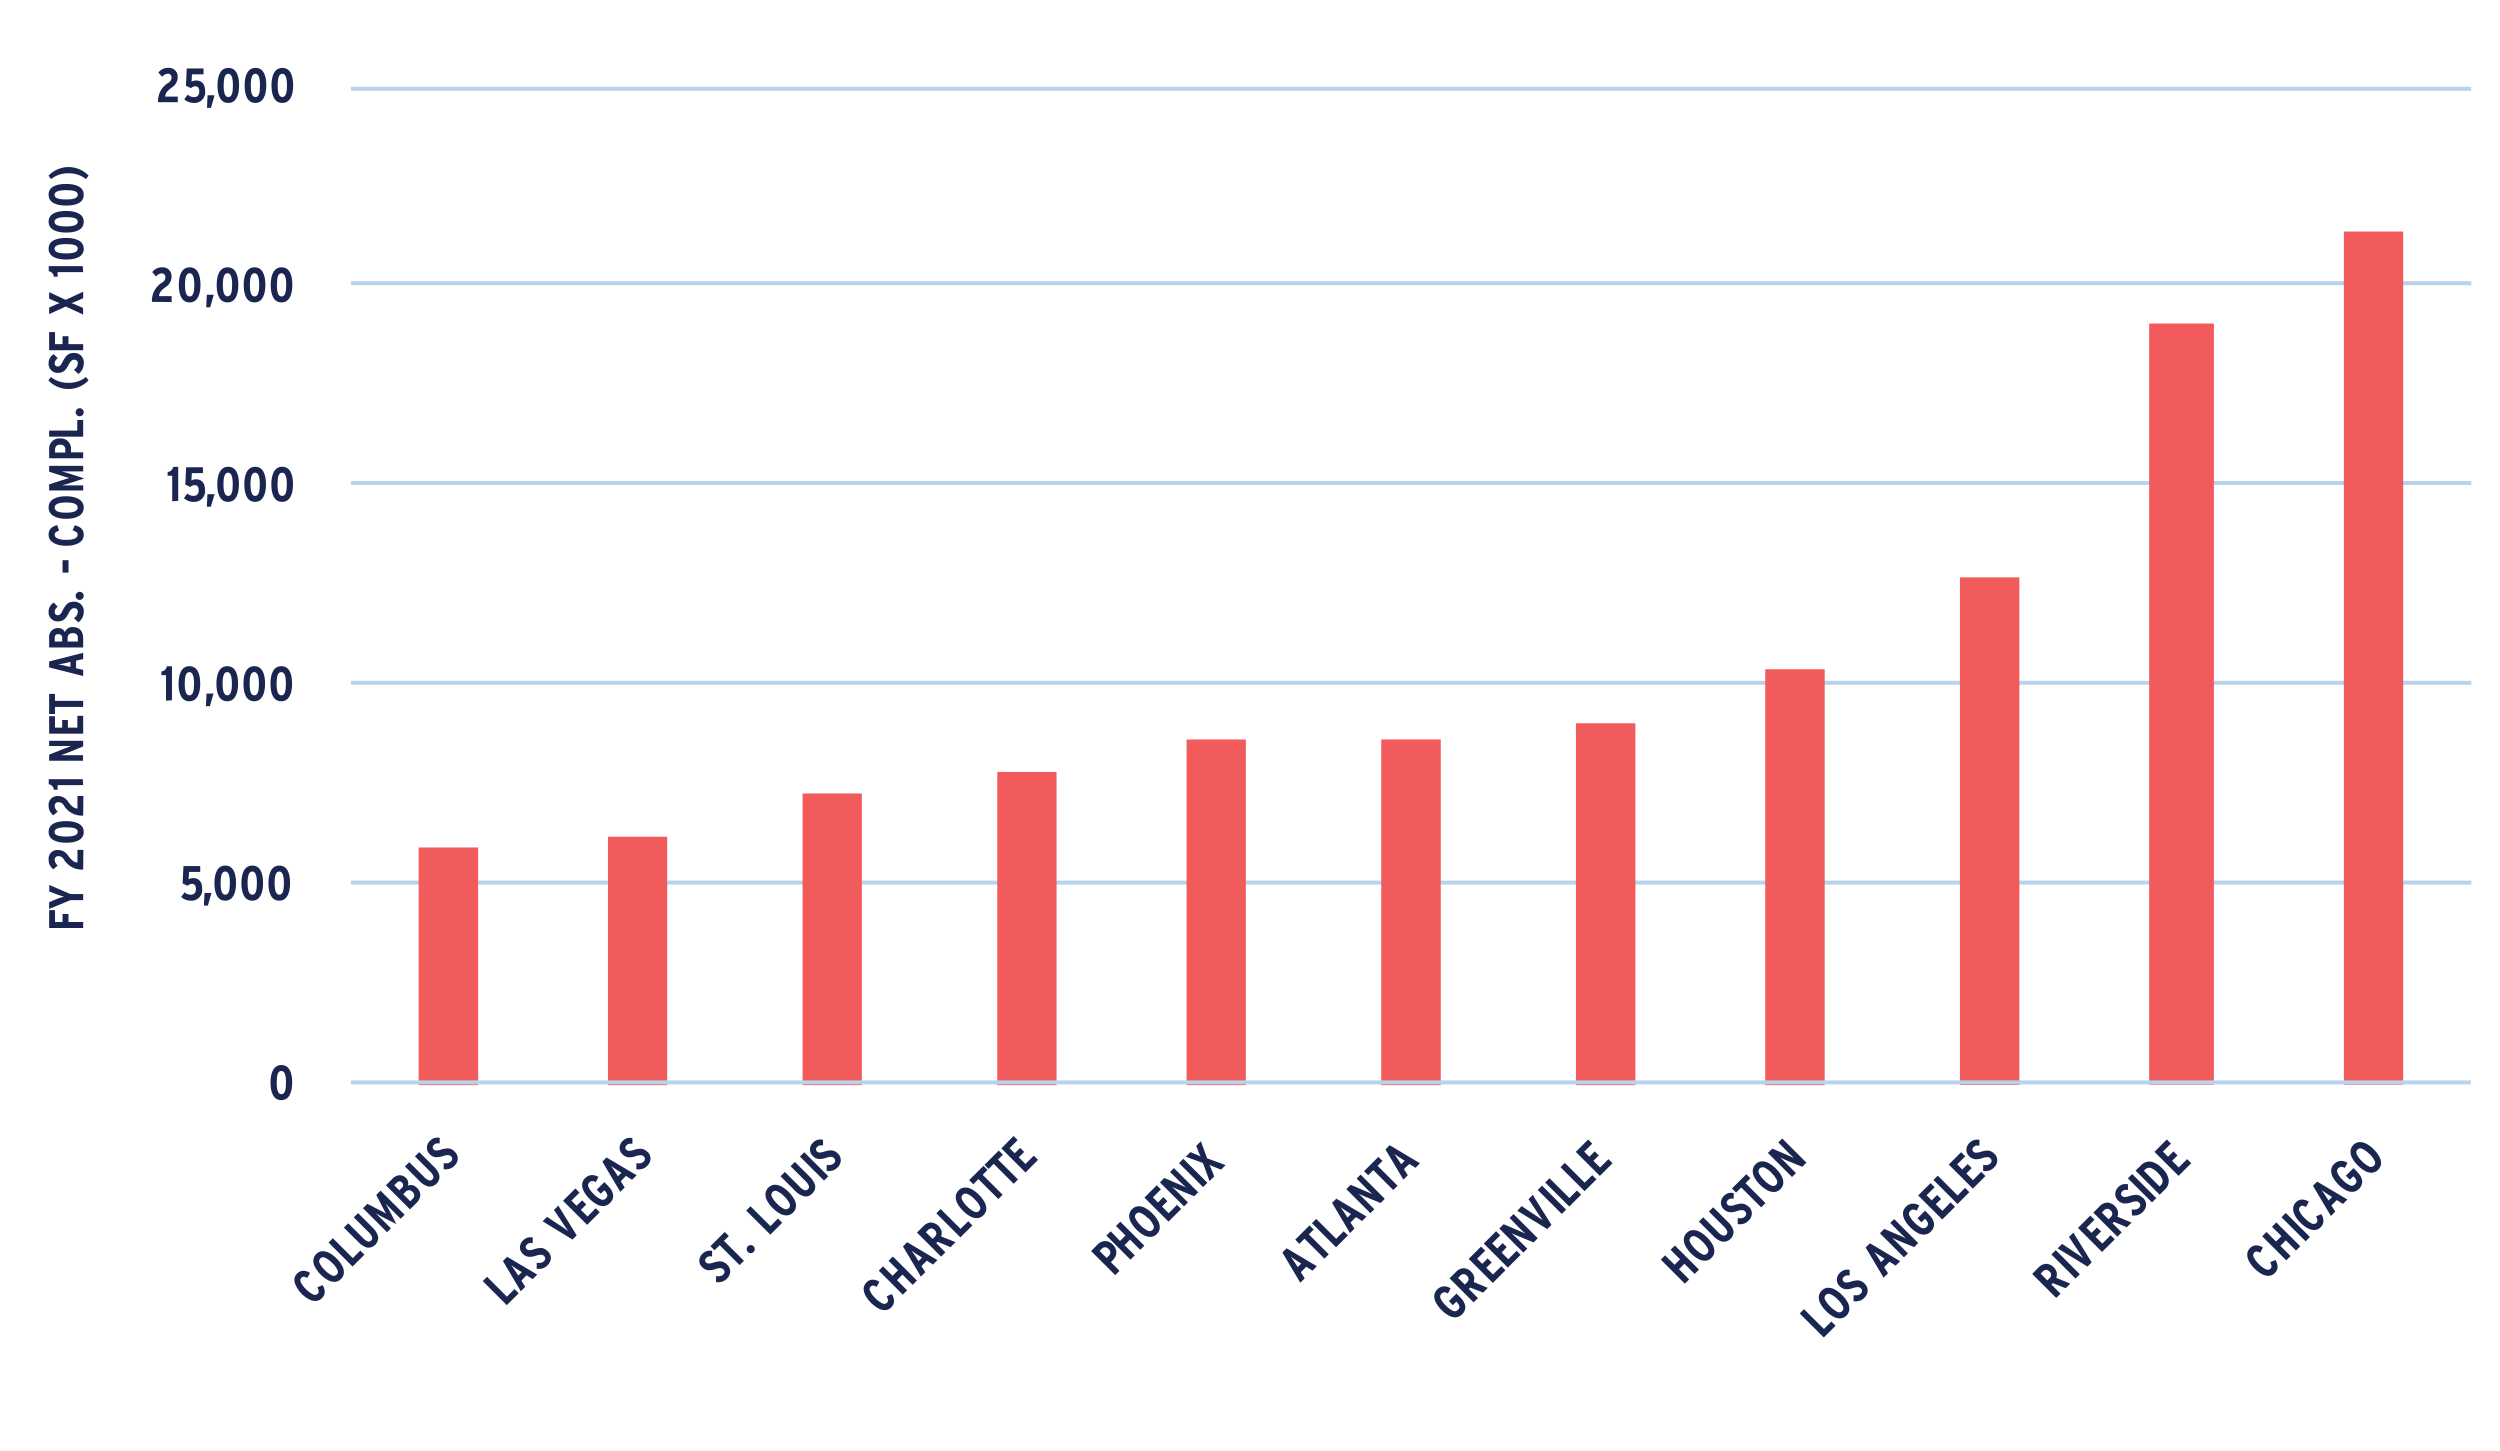 <?xml version="1.0" encoding="UTF-8"?>
<svg xmlns="http://www.w3.org/2000/svg" xmlns:xlink="http://www.w3.org/1999/xlink" id="Layer_1" data-name="Layer 1" viewBox="0 0 489.33 284">
  <defs>
    <style>.cls-1,.cls-2,.cls-3,.cls-5{fill:none;}.cls-1{clip-rule:evenodd;}.cls-3{fill-rule:evenodd;}.cls-4{clip-path:url(#clip-path);}.cls-5{stroke:#bad3ec;stroke-linejoin:round;stroke-width:0.78px;}.cls-6{clip-path:url(#clip-path-2);}.cls-7{fill:#f15b5b;}.cls-8{clip-path:url(#clip-path-5);}.cls-9{fill:#1a2650;}.cls-10{clip-path:url(#clip-path-16);}.cls-11{clip-path:url(#clip-path-17);}.cls-12{clip-path:url(#clip-path-18);}.cls-13{clip-path:url(#clip-path-19);}.cls-14{clip-path:url(#clip-path-20);}.cls-15{clip-path:url(#clip-path-21);}.cls-16{clip-path:url(#clip-path-22);}.cls-17{clip-path:url(#clip-path-23);}.cls-18{clip-path:url(#clip-path-24);}.cls-19{clip-path:url(#clip-path-25);}.cls-20{clip-path:url(#clip-path-26);}</style>
    <clipPath id="clip-path">
      <polygon class="cls-1" points="-4.86 273.69 499 273.69 499 1 -4.86 1 -4.86 273.69 -4.86 273.69"></polygon>
    </clipPath>
    <clipPath id="clip-path-2">
      <polygon class="cls-1" points="68.17 212.39 484.18 212.39 484.18 16.85 68.17 16.85 68.17 212.39 68.17 212.39"></polygon>
    </clipPath>
    <clipPath id="clip-path-5">
      <rect class="cls-2" x="-4.86" y="1" width="503.86" height="272.7"></rect>
    </clipPath>
    <clipPath id="clip-path-16">
      <polygon class="cls-1" points="-4.86 273.69 180 273.69 180 131.45 -4.86 131.45 -4.86 273.69 -4.86 273.69"></polygon>
    </clipPath>
    <clipPath id="clip-path-17">
      <polygon class="cls-1" points="2.9 273.69 218.15 273.69 218.15 131.03 2.9 131.03 2.9 273.69 2.9 273.69"></polygon>
    </clipPath>
    <clipPath id="clip-path-18">
      <polygon class="cls-1" points="55.61 273.69 244.64 273.69 244.64 142.26 55.61 142.26 55.61 273.69 55.61 273.69"></polygon>
    </clipPath>
    <clipPath id="clip-path-19">
      <polygon class="cls-1" points="70.87 273.69 299.22 273.69 299.22 125.42 70.87 125.42 70.87 273.69 70.87 273.69"></polygon>
    </clipPath>
    <clipPath id="clip-path-20">
      <polygon class="cls-1" points="139.26 273.69 313.96 273.69 313.96 148.38 139.26 148.38 139.26 273.69 139.26 273.69"></polygon>
    </clipPath>
    <clipPath id="clip-path-21">
      <polygon class="cls-1" points="173.01 273.69 354.67 273.69 354.67 145.41 173.01 145.41 173.01 273.69 173.01 273.69"></polygon>
    </clipPath>
    <clipPath id="clip-path-22">
      <polygon class="cls-1" points="178.39 273.69 416.66 273.69 416.66 121.18 178.39 121.18 178.39 273.69 178.39 273.69"></polygon>
    </clipPath>
    <clipPath id="clip-path-23">
      <polygon class="cls-1" points="244.96 273.69 432.76 273.69 432.76 142.78 244.96 142.78 244.96 273.69 244.96 273.69"></polygon>
    </clipPath>
    <clipPath id="clip-path-24">
      <polygon class="cls-1" points="240.17 273.69 499 273.69 499 110.94 240.17 110.94 240.17 273.69 240.17 273.69"></polygon>
    </clipPath>
    <clipPath id="clip-path-25">
      <polygon class="cls-1" points="310.24 273.69 499 273.69 499 135.16 310.24 135.16 310.24 273.69 310.24 273.69"></polygon>
    </clipPath>
    <clipPath id="clip-path-26">
      <polygon class="cls-1" points="364.47 273.69 499 273.69 499 147.52 364.47 147.52 364.47 273.69 364.47 273.69"></polygon>
    </clipPath>
  </defs>
  <g class="cls-4">
    <path class="cls-5" d="M68.7,172.75h415M68.7,133.65h415M68.7,94.54h415M68.7,55.43h415M68.7,17.38h415"></path>
  </g>
  <g class="cls-6">
    <path class="cls-7" d="M81.94,165.88H93.58v46.51H81.94V165.88Zm37-2.11h11.65v48.62H119V163.77Zm38.11-8.46h11.64v57.08H157.09V155.31Zm38.11-4.22h11.64v61.3H195.2v-61.3Zm37.05-6.35h11.64v67.65H232.25V144.74Zm38.1,0H282v67.65H270.35V144.74Zm38.11-3.17H320.1v70.82H308.46V141.57ZM345.51,131h11.64v81.39H345.51V131Zm38.11-18h11.64v99.35H383.62V113Zm37-49.68h12.71v149H420.66v-149Zm38.11-18h11.65v167H458.77v-167Z"></path>
  </g>
  <g class="cls-4">
    <line class="cls-5" x1="68.7" y1="211.86" x2="483.65" y2="211.86"></line>
  </g>
  <g class="cls-4">
    <g class="cls-8">
      <path class="cls-9" d="M55.06,215.33c-1.55,0-2.11-1.52-2.11-3.43s.58-3.44,2.13-3.44,2.11,1.51,2.11,3.42S56.6,215.33,55.06,215.33Zm0-5.71c-.64,0-.9.76-.9,2.26s.27,2.29.92,2.29.9-.76.9-2.27S55.7,209.62,55.06,209.62Z"></path>
    </g>
  </g>
  <g class="cls-4">
    <g class="cls-8">
      <path class="cls-9" d="M37.3,176.29a2.75,2.75,0,0,1-1.84-.73l.67-.9a1.83,1.83,0,0,0,1.22.46c.69,0,1-.44,1-1.12s-.29-1-.78-1a1.17,1.17,0,0,0-.83.38l-1-.46.17-3.4h3.28v1.15H37l-.08,1.45a1.62,1.62,0,0,1,.94-.25c1,0,1.71.68,1.71,2.06A2.1,2.1,0,0,1,37.3,176.29Z"></path>
      <path class="cls-9" d="M40.69,177.25h-.78l.12-2.47h1.36Z"></path>
      <path class="cls-9" d="M44.08,176.29c-1.55,0-2.11-1.52-2.11-3.43s.58-3.44,2.13-3.44,2.1,1.51,2.1,3.42S45.62,176.29,44.08,176.29Zm0-5.71c-.64,0-.9.76-.9,2.26s.27,2.28.92,2.28.89-.75.89-2.26S44.72,170.58,44.08,170.58Z"></path>
      <path class="cls-9" d="M49.37,176.29c-1.55,0-2.12-1.52-2.12-3.43s.58-3.44,2.14-3.44,2.1,1.51,2.1,3.42S50.91,176.29,49.37,176.29Zm0-5.71c-.64,0-.91.76-.91,2.26s.28,2.28.93,2.28.89-.75.89-2.26S50,170.58,49.37,170.58Z"></path>
      <path class="cls-9" d="M54.65,176.29c-1.55,0-2.11-1.52-2.11-3.43s.58-3.44,2.13-3.44,2.11,1.51,2.11,3.42S56.2,176.29,54.65,176.29Zm0-5.71c-.63,0-.9.76-.9,2.26s.28,2.28.92,2.28.9-.75.9-2.26S55.29,170.58,54.65,170.58Z"></path>
    </g>
  </g>
  <g class="cls-4">
    <g class="cls-8">
      <path class="cls-9" d="M32.49,137.15v-5h-.9v-.74a1.17,1.17,0,0,0,1.07-1h1v6.65Z"></path>
      <path class="cls-9" d="M37.06,137.26c-1.55,0-2.11-1.52-2.11-3.43s.58-3.44,2.13-3.44,2.11,1.51,2.11,3.42S38.61,137.26,37.06,137.26Zm0-5.71c-.64,0-.9.76-.9,2.26s.27,2.29.92,2.29.9-.76.9-2.27S37.7,131.55,37.06,131.55Z"></path>
      <path class="cls-9" d="M41.08,138.22H40.3l.13-2.47h1.36Z"></path>
      <path class="cls-9" d="M44.47,137.26c-1.55,0-2.11-1.52-2.11-3.43s.58-3.44,2.13-3.44,2.11,1.51,2.11,3.42S46,137.26,44.47,137.26Zm0-5.71c-.63,0-.9.76-.9,2.26s.28,2.29.92,2.29.9-.76.9-2.27S45.11,131.55,44.47,131.55Z"></path>
      <path class="cls-9" d="M49.76,137.26c-1.55,0-2.11-1.52-2.11-3.43s.58-3.44,2.13-3.44,2.1,1.51,2.1,3.42S51.3,137.26,49.76,137.26Zm0-5.71c-.64,0-.9.76-.9,2.26s.27,2.29.92,2.29.9-.76.9-2.27S50.4,131.55,49.76,131.55Z"></path>
      <path class="cls-9" d="M55.05,137.26c-1.55,0-2.11-1.52-2.11-3.43s.58-3.44,2.13-3.44,2.1,1.51,2.1,3.42S56.59,137.26,55.05,137.26Zm0-5.71c-.64,0-.91.76-.91,2.26s.28,2.29.93,2.29.89-.76.89-2.27S55.69,131.55,55.05,131.55Z"></path>
    </g>
  </g>
  <g class="cls-4">
    <g class="cls-8">
      <path class="cls-9" d="M33.71,98.12v-5h-.9v-.74a1.17,1.17,0,0,0,1.07-1h1v6.65Z"></path>
      <path class="cls-9" d="M37.87,98.23A2.73,2.73,0,0,1,36,97.5l.66-.9a1.87,1.87,0,0,0,1.23.46c.69,0,1-.44,1-1.11s-.29-1-.78-1a1.2,1.2,0,0,0-.84.37l-1-.46.16-3.4h3.29v1.15H37.55l-.08,1.45a1.6,1.6,0,0,1,.94-.24c1,0,1.71.67,1.71,2A2.1,2.1,0,0,1,37.87,98.23Z"></path>
      <path class="cls-9" d="M41.26,99.19h-.78l.12-2.46H42Z"></path>
      <path class="cls-9" d="M44.65,98.23c-1.55,0-2.12-1.51-2.12-3.42s.58-3.45,2.14-3.45,2.1,1.52,2.1,3.43S46.19,98.23,44.65,98.23Zm0-5.71c-.64,0-.91.76-.91,2.27s.28,2.28.93,2.28.89-.76.89-2.26S45.29,92.52,44.65,92.52Z"></path>
      <path class="cls-9" d="M49.94,98.23c-1.56,0-2.12-1.51-2.12-3.42s.58-3.45,2.13-3.45,2.11,1.52,2.11,3.43S51.48,98.23,49.94,98.23Zm0-5.71c-.64,0-.91.76-.91,2.27s.28,2.28.92,2.28.9-.76.9-2.26S50.57,92.52,49.94,92.52Z"></path>
      <path class="cls-9" d="M55.22,98.23c-1.55,0-2.11-1.51-2.11-3.42s.58-3.45,2.13-3.45,2.11,1.52,2.11,3.43S56.77,98.23,55.22,98.23Zm0-5.71c-.64,0-.9.76-.9,2.27s.27,2.28.92,2.28.9-.76.9-2.26S55.86,92.52,55.22,92.52Z"></path>
    </g>
  </g>
  <g class="cls-4">
    <g class="cls-8">
      <path class="cls-9" d="M29.74,59.08a4.13,4.13,0,0,1,2-3.78,1.17,1.17,0,0,0,.63-1,.68.68,0,0,0-.76-.78,1.45,1.45,0,0,0-1.07.6l-.74-.86a2.29,2.29,0,0,1,1.86-.93,1.72,1.72,0,0,1,1.92,1.8,2.35,2.35,0,0,1-1.09,2c-.91.67-1.32,1.12-1.36,1.83h2.47v1.16Z"></path>
      <path class="cls-9" d="M37.11,59.19c-1.55,0-2.11-1.51-2.11-3.42s.58-3.45,2.13-3.45,2.11,1.52,2.11,3.43S38.66,59.19,37.11,59.19Zm0-5.71c-.63,0-.9.76-.9,2.27s.28,2.28.92,2.28.9-.76.9-2.26S37.75,53.48,37.11,53.48Z"></path>
      <path class="cls-9" d="M41.14,60.15h-.78l.12-2.46h1.36Z"></path>
      <path class="cls-9" d="M44.53,59.19c-1.56,0-2.12-1.51-2.12-3.42s.58-3.45,2.14-3.45,2.1,1.52,2.1,3.43S46.07,59.19,44.53,59.19Zm0-5.71c-.64,0-.91.76-.91,2.27S43.9,58,44.55,58s.89-.76.89-2.26S45.16,53.48,44.53,53.48Z"></path>
      <path class="cls-9" d="M49.81,59.19c-1.55,0-2.11-1.51-2.11-3.42s.58-3.45,2.13-3.45,2.11,1.52,2.11,3.43S51.36,59.19,49.81,59.19Zm0-5.71c-.63,0-.9.76-.9,2.27s.28,2.28.92,2.28.9-.76.9-2.26S50.45,53.48,49.81,53.48Z"></path>
      <path class="cls-9" d="M55.1,59.19c-1.55,0-2.11-1.51-2.11-3.42s.58-3.45,2.13-3.45,2.1,1.52,2.1,3.43S56.64,59.19,55.1,59.19Zm0-5.71c-.64,0-.9.76-.9,2.27s.27,2.28.92,2.28.9-.76.9-2.26S55.74,53.48,55.1,53.48Z"></path>
    </g>
  </g>
  <g class="cls-4">
    <g class="cls-8">
      <path class="cls-9" d="M30.94,20a4.13,4.13,0,0,1,2-3.78,1.17,1.17,0,0,0,.63-1,.68.68,0,0,0-.76-.78,1.41,1.41,0,0,0-1.06.6L31,14.21a2.28,2.28,0,0,1,1.86-.92,1.71,1.71,0,0,1,1.92,1.79,2.33,2.33,0,0,1-1.09,2c-.91.67-1.32,1.12-1.36,1.83h2.47V20Z"></path>
      <path class="cls-9" d="M37.9,20.15a2.79,2.79,0,0,1-1.84-.72l.67-.91A1.78,1.78,0,0,0,38,19c.69,0,1-.44,1-1.11s-.29-1-.78-1a1.16,1.16,0,0,0-.83.37l-1-.46.17-3.4h3.28v1.15H37.58L37.5,16a1.6,1.6,0,0,1,.94-.24c1,0,1.71.67,1.71,2.05A2.1,2.1,0,0,1,37.9,20.15Z"></path>
      <path class="cls-9" d="M41.29,21.11h-.78l.12-2.46H42Z"></path>
      <path class="cls-9" d="M44.68,20.15c-1.55,0-2.11-1.51-2.11-3.42s.58-3.44,2.13-3.44,2.1,1.51,2.1,3.42S46.22,20.15,44.68,20.15Zm0-5.71c-.64,0-.9.77-.9,2.27S44.05,19,44.7,19s.89-.76.89-2.26S45.32,14.44,44.68,14.44Z"></path>
      <path class="cls-9" d="M50,20.15c-1.55,0-2.12-1.51-2.12-3.42s.58-3.44,2.14-3.44,2.1,1.51,2.1,3.42S51.51,20.15,50,20.15Zm0-5.71c-.64,0-.91.77-.91,2.27S49.34,19,50,19s.89-.76.89-2.26S50.61,14.44,50,14.44Z"></path>
      <path class="cls-9" d="M55.25,20.15c-1.55,0-2.11-1.51-2.11-3.42s.58-3.44,2.13-3.44,2.11,1.51,2.11,3.42S56.8,20.15,55.25,20.15Zm0-5.71c-.63,0-.9.77-.9,2.27s.28,2.28.92,2.28.9-.76.9-2.26S55.89,14.44,55.25,14.44Z"></path>
    </g>
  </g>
  <g class="cls-10">
    <path class="cls-9" d="M63.12,251.55l-1,.41a2.33,2.33,0,0,1,.26.8.62.62,0,0,1-.2.49.83.83,0,0,1-.94.09,4.53,4.53,0,0,1-1.34-1,4.28,4.28,0,0,1-1-1.33.76.76,0,0,1,.08-.91.58.58,0,0,1,.49-.21,1.73,1.73,0,0,1,.68.25l.53-1a2.6,2.6,0,0,0-1.28-.41,1.69,1.69,0,0,0-1.24.55,1.72,1.72,0,0,0-.54,1.19A2.79,2.79,0,0,0,58,251.8,6.11,6.11,0,0,0,59,253.21a6,6,0,0,0,1.4,1.06,2.58,2.58,0,0,0,1.37.36A1.71,1.71,0,0,0,63,254.1a1.74,1.74,0,0,0,.56-1.17,2.68,2.68,0,0,0-.41-1.38Zm2.76-5.22a6,6,0,0,0-1.39-1.07,2.78,2.78,0,0,0-1.37-.36,1.82,1.82,0,0,0-1.22.56,1.85,1.85,0,0,0-.57,1.23,2.84,2.84,0,0,0,.36,1.38,6.65,6.65,0,0,0,2.47,2.47,2.78,2.78,0,0,0,1.37.36,1.85,1.85,0,0,0,1.22-.57,1.77,1.77,0,0,0,.56-1.22,2.62,2.62,0,0,0-.36-1.38,5.8,5.8,0,0,0-1.07-1.4Zm-.85.87a4.59,4.59,0,0,1,1,1.33.79.79,0,0,1-.12.95.82.82,0,0,1-1,.12,4.6,4.6,0,0,1-1.34-1,4.78,4.78,0,0,1-1-1.33.79.79,0,0,1,1.09-1.07,4.47,4.47,0,0,1,1.34,1Zm6.31-1.6-.82-.82-1.47,1.47-3.9-3.89-.84.84L69,247.91l2.31-2.31Zm1.58-5.34-2.83-2.82-.85.84,2.85,2.84a2.83,2.83,0,0,1,.73,1,.61.61,0,0,1-.17.67A.66.66,0,0,1,72,243a2.64,2.64,0,0,1-1-.73l-2.84-2.83-.85.84,2.85,2.83a3.69,3.69,0,0,0,1.73,1.09A1.94,1.94,0,0,0,74,242a3.73,3.73,0,0,0-1.12-1.75Zm6.28-2.5-4.72-4.71-.83.83,1.18,2.3c.15.28.28.55.41.79a6.38,6.38,0,0,0,.34.59l-.57-.33-.81-.42-2.3-1.18-.85.85,4.71,4.71.76-.76L75,238.91l-.79-.78-.65-.63.81.45,1,.53,2.21,1.12-1.12-2.21-.53-1c-.18-.32-.32-.59-.45-.81l.63.65c.24.25.51.51.79.79l1.52,1.52.77-.76Zm2.38-5.3a1.65,1.65,0,0,0-.9-.49,1.46,1.46,0,0,0-.86.11,1.3,1.3,0,0,0,.05-.8,1.46,1.46,0,0,0-.4-.7,1.67,1.67,0,0,0-1.3-.54,2.09,2.09,0,0,0-1.36.68L75.54,232l4.71,4.71,1.23-1.22a2.33,2.33,0,0,0,.79-1.53,2,2,0,0,0-.69-1.49Zm-2.91-1a.74.74,0,0,1,.24.47.75.75,0,0,1-.27.58l-.48.48-1-1,.46-.46a.88.88,0,0,1,.57-.3.75.75,0,0,1,.51.26Zm2.1,1.86a1,1,0,0,1,.31.64.92.92,0,0,1-.33.71l-.45.45-1.38-1.38.42-.42a1,1,0,0,1,.71-.37,1.09,1.09,0,0,1,.72.37Zm4.12-5-2.83-2.82-.84.84,2.84,2.84a2.89,2.89,0,0,1,.74,1,.61.61,0,0,1-.18.67.63.63,0,0,1-.68.18,2.87,2.87,0,0,1-1-.72l-2.84-2.84-.84.84,2.84,2.84a3.64,3.64,0,0,0,1.74,1.08A1.94,1.94,0,0,0,86,230.05a3.81,3.81,0,0,0-1.13-1.75ZM89,225.42a2,2,0,0,0-.78-.54,1.75,1.75,0,0,0-.86-.09,5.58,5.58,0,0,0-1.09.24,3.12,3.12,0,0,1-.89.17.76.76,0,0,1-.52-.23.6.6,0,0,1-.17-.41.63.63,0,0,1,.21-.44,1,1,0,0,1,.48-.3,2.05,2.05,0,0,1,.68,0v-1.12a2.44,2.44,0,0,0-1,.05,2.13,2.13,0,0,0-.91.56,1.9,1.9,0,0,0-.59,1.33,1.72,1.72,0,0,0,.54,1.25,1.86,1.86,0,0,0,1.21.61,3.65,3.65,0,0,0,1.42-.23,3,3,0,0,1,1-.18.79.79,0,0,1,.54.23.71.71,0,0,1,.24.5.76.76,0,0,1-.26.54,1.2,1.2,0,0,1-.57.3,2.55,2.55,0,0,1-.84,0l0,1.19a2.94,2.94,0,0,0,1.1-.07,2.18,2.18,0,0,0,1-.6,2,2,0,0,0,.66-1.41,1.87,1.87,0,0,0-.59-1.34Z"></path>
  </g>
  <g class="cls-11">
    <path class="cls-9" d="M101.52,253.14l-.82-.82-1.48,1.48-3.89-3.89-.84.84,4.71,4.71,2.32-2.32Zm3.66-3.65L99.26,246l-.82.82,3.5,5.92.87-.87-.76-1.2,1-1.06,1.21.76.87-.86Zm-3.05-.5-.69.69L101,249c-.16-.24-.32-.49-.5-.74l-.42-.6.62.43c.26.18.51.34.75.49Zm5.08-4.07a2.29,2.29,0,0,0-.78-.54,1.88,1.88,0,0,0-.86-.09,5.43,5.43,0,0,0-1.09.24,2.8,2.8,0,0,1-.89.17.76.76,0,0,1-.52-.23.56.56,0,0,1-.17-.41.61.61,0,0,1,.21-.44,1,1,0,0,1,.48-.3,2.36,2.36,0,0,1,.68,0v-1.12a2.6,2.6,0,0,0-1,.05,2.23,2.23,0,0,0-.91.56,1.94,1.94,0,0,0-.59,1.33,1.76,1.76,0,0,0,.54,1.26,1.89,1.89,0,0,0,1.21.6,3.65,3.65,0,0,0,1.42-.23,2.67,2.67,0,0,1,1-.17.7.7,0,0,1,.53.22.73.73,0,0,1,.25.51.8.8,0,0,1-.26.53,1.2,1.2,0,0,1-.57.3,2.28,2.28,0,0,1-.84,0l0,1.18a3,3,0,0,0,1.11-.06,2.2,2.2,0,0,0,1-.61,2,2,0,0,0,.66-1.41,1.89,1.89,0,0,0-.59-1.34Zm2.08-8.95-.86.86,1.82,2.72.34.5.37.54c.11.17.21.3.27.38s-.21-.16-.38-.27l-.54-.37-.5-.34-2.74-1.81-.86.87,5.85,3.57.82-.82L109.29,236Zm8.11,1.32-.81-.81L115,238.11l-1.31-1.3,1.06-1.06-.79-.79L112.85,236l-1-1,1.58-1.57-.81-.81-2.42,2.41,4.72,4.71,2.48-2.47Zm1.7-5.11-.81-.8-1.49,1.48.79.79.67-.67a1.9,1.9,0,0,1,.6.88.8.8,0,0,1-.31.74.81.81,0,0,1-1,.12,4.42,4.42,0,0,1-1.34-1,4.64,4.64,0,0,1-1-1.33.8.8,0,0,1,.13-.95.78.78,0,0,1,.54-.27,1.28,1.28,0,0,1,.73.21l.53-1a2.25,2.25,0,0,0-1.43-.37,2,2,0,0,0-1.2.61,1.85,1.85,0,0,0-.57,1.23,2.79,2.79,0,0,0,.36,1.38,5.87,5.87,0,0,0,1.07,1.4,6.25,6.25,0,0,0,1.39,1.07,2.74,2.74,0,0,0,1.38.36,1.85,1.85,0,0,0,1.22-.57,1.91,1.91,0,0,0,.65-1.58,2.84,2.84,0,0,0-.93-1.69Zm5.54-2.12-5.92-3.51-.82.82,3.51,5.91.86-.86-.76-1.2,1-1.06,1.21.76.87-.86Zm-3-.5-.69.69-.44-.7-.49-.74c-.18-.26-.32-.46-.43-.6l.62.43.75.49Zm5.08-4.08a2.12,2.12,0,0,0-.78-.53,1.75,1.75,0,0,0-.86-.09,5.58,5.58,0,0,0-1.09.24,2.73,2.73,0,0,1-.89.16.71.71,0,0,1-.52-.22.56.56,0,0,1-.17-.41.59.59,0,0,1,.21-.44,1,1,0,0,1,.48-.3,1.81,1.81,0,0,1,.68,0v-1.12a2.44,2.44,0,0,0-1,0,2.13,2.13,0,0,0-.91.56,1.9,1.9,0,0,0-.59,1.33,1.72,1.72,0,0,0,.54,1.25,1.91,1.91,0,0,0,1.21.61,3.65,3.65,0,0,0,1.42-.23,3,3,0,0,1,1-.18.79.79,0,0,1,.54.23.71.71,0,0,1,.24.5.76.76,0,0,1-.26.54,1.2,1.2,0,0,1-.57.3,2.55,2.55,0,0,1-.84,0l0,1.19a3,3,0,0,0,1.11-.07,2.18,2.18,0,0,0,1-.6,2,2,0,0,0,.66-1.41,1.91,1.91,0,0,0-.59-1.35Z"></path>
  </g>
  <g class="cls-12">
    <path class="cls-9" d="M142.32,247.53a2.12,2.12,0,0,0-.78-.53,1.88,1.88,0,0,0-.86-.1,6.35,6.35,0,0,0-1.09.25,2.78,2.78,0,0,1-.89.16.75.75,0,0,1-.52-.22.57.57,0,0,1-.17-.42.63.63,0,0,1,.21-.44,1.13,1.13,0,0,1,.48-.3,2.36,2.36,0,0,1,.68,0v-1.11a2.44,2.44,0,0,0-1,.05,2,2,0,0,0-.91.56,1.9,1.9,0,0,0-.59,1.32,1.73,1.73,0,0,0,.54,1.26,1.91,1.91,0,0,0,1.21.61,3.58,3.58,0,0,0,1.41-.23,3,3,0,0,1,1-.18.83.83,0,0,1,.78.73.76.76,0,0,1-.26.53,1,1,0,0,1-.57.3,2.28,2.28,0,0,1-.84,0l0,1.19a3.2,3.2,0,0,0,1.11-.07,2.27,2.27,0,0,0,1-.6,2.06,2.06,0,0,0,.66-1.41,1.89,1.89,0,0,0-.59-1.35Zm.34-5.6-.81-.8-2.79,2.79.8.8,1-1,3.91,3.9.84-.84-3.91-3.9,1-1Zm4.84,2a.82.82,0,0,0-1.12,0,.79.79,0,1,0,1.12,0Zm5.59-4.61-.82-.82L150.8,240l-3.9-3.89-.84.84,4.72,4.71,2.31-2.31Zm1.28-6a6.25,6.25,0,0,0-1.39-1.07,2.79,2.79,0,0,0-1.38-.36,2,2,0,0,0-1.78,1.79,2.62,2.62,0,0,0,.36,1.38,5.8,5.8,0,0,0,1.07,1.4,6.25,6.25,0,0,0,1.39,1.07,2.82,2.82,0,0,0,1.38.36,1.85,1.85,0,0,0,1.22-.57,1.82,1.82,0,0,0,.56-1.22,2.64,2.64,0,0,0-.36-1.38,5.8,5.8,0,0,0-1.07-1.4Zm-.85.87a4.78,4.78,0,0,1,1,1.33.79.79,0,0,1-1.09,1.07,4.47,4.47,0,0,1-1.34-1,4.64,4.64,0,0,1-1-1.33.79.79,0,0,1,1.09-1.07,4.47,4.47,0,0,1,1.34,1Zm4.89-3.95-2.83-2.82-.84.84,2.84,2.84a2.7,2.7,0,0,1,.73,1,.59.59,0,0,1-.17.67.66.66,0,0,1-.68.18,2.72,2.72,0,0,1-1-.73l-2.84-2.83-.84.84,2.84,2.83a3.66,3.66,0,0,0,1.74,1.09,1.69,1.69,0,0,0,1.61-.54,1.73,1.73,0,0,0,.57-1.61,3.84,3.84,0,0,0-1.13-1.75Zm3.72,0-4.71-4.71-.85.84,4.72,4.71.84-.84Zm1.9-4.43a2.42,2.42,0,0,0-.79-.54,2,2,0,0,0-.86-.09,6.14,6.14,0,0,0-1.08.24,2.9,2.9,0,0,1-.9.17.68.68,0,0,1-.51-.23.52.52,0,0,1-.17-.41.64.64,0,0,1,.2-.44,1,1,0,0,1,.49-.3,2.34,2.34,0,0,1,.68,0v-1.12a2.58,2.58,0,0,0-1.05,0,2.1,2.1,0,0,0-.91.57,1.86,1.86,0,0,0-.59,1.32,1.79,1.79,0,0,0,.53,1.26,1.93,1.93,0,0,0,1.21.61,3.85,3.85,0,0,0,1.42-.23,2.52,2.52,0,0,1,1-.18.76.76,0,0,1,.53.22.72.72,0,0,1,.24.51.73.73,0,0,1-.25.53,1.25,1.25,0,0,1-.57.3,2.3,2.3,0,0,1-.84,0l0,1.18a3,3,0,0,0,1.11-.06,2.32,2.32,0,0,0,1-.6,2,2,0,0,0,.65-1.42,1.88,1.88,0,0,0-.58-1.34Z"></path>
  </g>
  <g class="cls-13">
    <path class="cls-9" d="M174.55,253.3l-1,.42a2.09,2.09,0,0,1,.26.79.61.61,0,0,1-.2.49.79.79,0,0,1-.94.09,4.6,4.6,0,0,1-1.34-1,4.53,4.53,0,0,1-1-1.33.78.78,0,0,1,.08-.92.64.64,0,0,1,.5-.21,1.8,1.8,0,0,1,.67.26l.53-1a2.52,2.52,0,0,0-1.28-.42,1.66,1.66,0,0,0-1.24.56,1.75,1.75,0,0,0-.54,1.19,2.84,2.84,0,0,0,.36,1.38,6.65,6.65,0,0,0,2.47,2.47,2.78,2.78,0,0,0,1.37.36,1.75,1.75,0,0,0,1.19-.53,1.73,1.73,0,0,0,.55-1.18,2.74,2.74,0,0,0-.41-1.38Zm4.93-2.65-4.72-4.71-.84.84,1.86,1.85-1.08,1.08-1.86-1.85-.84.84,4.71,4.7.85-.84-2-2,1.08-1.08,2,2,.85-.84Zm4-4-5.92-3.51-.82.82,3.51,5.92.86-.87-.76-1.2,1.06-1.06,1.2.76.87-.86Zm-3-.5-.7.69-.44-.7-.49-.74-.43-.6.62.43c.26.18.51.34.75.49Zm6.57-3L184.2,242a1.84,1.84,0,0,0,.09-1,2.3,2.3,0,0,0-2.09-1.72,2.19,2.19,0,0,0-1.46.72l-1.26,1.25,4.72,4.71.84-.84-1.79-1.79.27-.28,2.53,1.06.92-.91Zm-4.09-2.38a1,1,0,0,1,.32.65,1,1,0,0,1-.32.66l-.42.41-1.31-1.31.37-.37a1.05,1.05,0,0,1,.71-.37,1,1,0,0,1,.65.33Zm7.38-.91-.82-.82L188,240.53l-3.89-3.89-.84.84,4.71,4.71,2.32-2.31Zm1.27-6a5.77,5.77,0,0,0-1.39-1.06,2.58,2.58,0,0,0-1.37-.36,1.79,1.79,0,0,0-1.22.56,1.77,1.77,0,0,0-.56,1.22,2.67,2.67,0,0,0,.35,1.38,5.92,5.92,0,0,0,1.08,1.4,5.76,5.76,0,0,0,1.39,1.07,2.58,2.58,0,0,0,1.37.36,1.83,1.83,0,0,0,1.22-.57,1.81,1.81,0,0,0,.57-1.21,2.85,2.85,0,0,0-.36-1.39,6.35,6.35,0,0,0-1.08-1.4Zm-.84.88a4.56,4.56,0,0,1,1,1.32.8.8,0,0,1-.11.95.83.83,0,0,1-1,.13,4.68,4.68,0,0,1-1.35-1,4.45,4.45,0,0,1-1-1.33.79.79,0,0,1,.12-.95.83.83,0,0,1,1-.12,4.38,4.38,0,0,1,1.35,1ZM193.3,229l-.81-.8-2.8,2.79.81.8,1-1,3.91,3.9.84-.84-3.91-3.9,1-1Zm3-3-.81-.8L192.69,228l.81.8,1-1,3.91,3.9.84-.84-3.91-3.9,1-1Zm6.85,1-.8-.8-1.64,1.63-1.31-1.31,1.06-1.05-.79-.79-1.06,1.05-1-1,1.58-1.58-.81-.8L196,224.78l4.72,4.71,2.47-2.48Z"></path>
  </g>
  <g class="cls-14">
    <path class="cls-9" d="M217.82,243.62a2.12,2.12,0,0,0-1.54-.71,2.17,2.17,0,0,0-1.47.71l-1.25,1.25,4.72,4.71.84-.84-1.69-1.69.37-.38a2.46,2.46,0,0,0,.59-.92,1.85,1.85,0,0,0,.05-1.07,2.26,2.26,0,0,0-.62-1.06Zm-.83.85a1,1,0,0,1,.34.67.89.89,0,0,1-.31.67l-.42.42-1.38-1.38.41-.41a.9.9,0,0,1,.72-.31,1,1,0,0,1,.64.34Zm7-.64-4.71-4.71-.85.84,1.86,1.86-1.07,1.08L217.4,241l-.85.84,4.72,4.71.84-.84-2-2,1.07-1.08,2,2,.84-.84Zm1.58-6.3a6,6,0,0,0-1.39-1.07,2.78,2.78,0,0,0-1.37-.36,1.95,1.95,0,0,0-1.79,1.79,2.71,2.71,0,0,0,.36,1.38,6.07,6.07,0,0,0,1.07,1.4,6.25,6.25,0,0,0,1.39,1.07,2.84,2.84,0,0,0,1.38.36,1.85,1.85,0,0,0,1.22-.57,1.77,1.77,0,0,0,.56-1.22,2.64,2.64,0,0,0-.36-1.38,5.8,5.8,0,0,0-1.07-1.4Zm-.85.87a4.59,4.59,0,0,1,1,1.33.79.79,0,0,1-.12,1,.81.81,0,0,1-1,.12,4.47,4.47,0,0,1-1.34-1,4.64,4.64,0,0,1-1-1.33.79.79,0,0,1,1.09-1.07,4.47,4.47,0,0,1,1.34,1Zm6.47-1.76-.81-.81-1.63,1.64-1.31-1.31,1.06-1.06-.8-.79-1.05,1.06-1-1,1.57-1.57-.8-.81L224,234.41l4.71,4.7,2.48-2.47Zm3.31-3.3-4.72-4.71-.77.77,2,1.95.56.54.56.53c-.18-.09-.4-.2-.66-.31s-.48-.22-.69-.3l-2.9-1.24-.85.85,4.72,4.7.77-.76-2-2-.54-.53-.55-.52c.19.09.4.2.64.3l.68.3,3,1.23.81-.81Zm1.83-1.83-4.72-4.7-.84.84,4.71,4.7.85-.84Zm3.49-3.49-3.55-1.29-1.22-3.36-.91.91.42,1.08c.06.16.14.33.22.52s.16.35.22.49c-.13-.07-.29-.15-.48-.23l-.52-.21L233,225.5l-.91.91,3.36,1.23,1.3,3.54.91-.91-.5-1.27c-.06-.16-.13-.34-.22-.53s-.15-.35-.22-.48l.48.22.52.22,1.28.5.91-.91Z"></path>
  </g>
  <g class="cls-15">
    <path class="cls-9" d="M257.75,247.84l-5.92-3.51-.83.82,3.51,5.92.86-.86-.76-1.21,1.06-1.05,1.21.76.87-.87Zm-3.05-.5L254,248l-.45-.7c-.15-.24-.32-.49-.49-.74l-.42-.6c.14.11.35.25.62.43l.74.49Zm2.42-6.68-.81-.81-2.79,2.79.81.81,1-1,3.91,3.9.84-.84-3.9-3.9,1-1Zm6.69,1.12L263,241l-1.47,1.47-3.9-3.89-.84.84,4.72,4.71,2.31-2.31Zm3.67-3.66-5.92-3.5-.83.82,3.51,5.91.87-.86-.77-1.2,1.06-1.06,1.21.76.87-.87Zm-3.05-.5-.69.7-.45-.7c-.15-.25-.31-.5-.49-.75l-.42-.6a7.51,7.51,0,0,0,.62.43l.74.49Zm6.59-3-4.71-4.71-.77.77,1.95,2,.57.54.56.53-.66-.31c-.26-.11-.49-.22-.7-.3l-2.89-1.24-.85.85,4.71,4.7.77-.76-2-2-.54-.53-.54-.52c.19.09.4.2.64.3l.67.3,3,1.23.8-.81Zm-.42-7.38-.81-.8-2.8,2.79.81.8,1-1,3.9,3.9.85-.84-3.91-3.9,1-1Zm7.35.46L272,224.15l-.82.83,3.51,5.91.86-.86-.76-1.21,1.06-1,1.21.76.86-.87Zm-3-.5-.69.69-.45-.7c-.15-.24-.32-.49-.49-.74l-.42-.6c.14.11.35.25.61.43l.75.49Z"></path>
  </g>
  <g class="cls-16">
    <path class="cls-9" d="M285.89,254l-.81-.81-1.49,1.49.79.78.67-.67a2,2,0,0,1,.6.88.79.79,0,0,1-.31.74.83.83,0,0,1-1,.13,4.53,4.53,0,0,1-1.34-1,4.62,4.62,0,0,1-1-1.32.81.81,0,0,1,.13-1,.87.87,0,0,1,.54-.27,1.39,1.39,0,0,1,.73.22l.53-1a2.26,2.26,0,0,0-1.43-.38,2,2,0,0,0-1.2.62,1.85,1.85,0,0,0-.57,1.22,2.75,2.75,0,0,0,.36,1.39,6.29,6.29,0,0,0,1.07,1.4,6.19,6.19,0,0,0,1.39,1.06,2.64,2.64,0,0,0,1.38.36,1.84,1.84,0,0,0,1.22-.56,1.92,1.92,0,0,0,.65-1.58,2.81,2.81,0,0,0-.93-1.69Zm5.32-1.92-2.77-1.15a1.94,1.94,0,0,0,.1-1,2,2,0,0,0-.59-1,2,2,0,0,0-1.51-.7,2.27,2.27,0,0,0-1.46.73l-1.25,1.25,4.71,4.71.85-.84-1.8-1.79.28-.28L290.3,253l.91-.92Zm-4.09-2.37a.93.93,0,0,1,.33.65,1,1,0,0,1-.33.66l-.41.41-1.32-1.31.37-.37a1.05,1.05,0,0,1,.71-.37.9.9,0,0,1,.65.33Zm7.54-1.07-.8-.81-1.64,1.63-1.31-1.3,1.06-1.06-.79-.79-1.06,1.06-1-1,1.58-1.57-.81-.81-2.42,2.41,4.72,4.71,2.47-2.47Zm3-3-.81-.81-1.64,1.64-1.3-1.31,1-1.06-.79-.79-1.06,1.06-1-1,1.58-1.57-.81-.81-2.41,2.41,4.71,4.71,2.48-2.47Zm3.3-3.3-4.71-4.71-.77.77,1.95,2,.57.54.56.53c-.19-.1-.41-.2-.66-.31l-.7-.31-2.89-1.23-.85.84,4.71,4.71.77-.76-2-2-.54-.53-.54-.52.64.3c.23.11.46.2.67.29l3,1.23.8-.8Zm-.93-8.49-.86.86,1.82,2.73.34.49c.12.19.25.37.37.54l.27.39a3.62,3.62,0,0,0-.38-.27l-.54-.37-.5-.34-2.73-1.81L297,237l5.85,3.57.82-.82L300,233.87Zm6.5,2.92-4.71-4.7-.84.84,4.71,4.7.84-.84Zm2.94-2.93-.82-.82-1.47,1.47-3.9-3.88-.84.84,4.72,4.7,2.31-2.31Zm3-3-.82-.82-1.48,1.47-3.89-3.88-.84.84,4.71,4.7,2.32-2.31Zm3.15-3.15-.8-.81-1.64,1.64-1.31-1.31,1.06-1.05-.8-.8-1.05,1.06-1-1,1.57-1.57-.8-.81-2.42,2.42,4.71,4.7,2.48-2.47Z"></path>
  </g>
  <g class="cls-17">
    <path class="cls-9" d="M332.54,248.5l-4.71-4.71-.84.84,1.86,1.86-1.08,1.07-1.86-1.85-.84.84,4.71,4.71.84-.84-2-2,1.08-1.07,2,2,.84-.84Zm1.58-6.3a6,6,0,0,0-1.39-1.07,2.78,2.78,0,0,0-1.37-.36,1.84,1.84,0,0,0-1.22.56,1.79,1.79,0,0,0-.56,1.23,2.72,2.72,0,0,0,.35,1.38,6.36,6.36,0,0,0,1.07,1.4,6.07,6.07,0,0,0,1.4,1.07,2.78,2.78,0,0,0,1.37.36,1.85,1.85,0,0,0,1.22-.57,1.77,1.77,0,0,0,.56-1.22,2.7,2.7,0,0,0-.35-1.38,6.13,6.13,0,0,0-1.08-1.4Zm-.85.87a4.59,4.59,0,0,1,1,1.33.79.79,0,0,1-.12.95.81.81,0,0,1-1,.12,5.81,5.81,0,0,1-2.35-2.33.79.79,0,0,1,.12-.95.8.8,0,0,1,1-.12,4.47,4.47,0,0,1,1.34,1Zm4.89-3.95-2.83-2.82-.84.84,2.84,2.84a2.89,2.89,0,0,1,.74,1,.69.69,0,0,1-.85.84,2.48,2.48,0,0,1-1-.72l-2.85-2.84-.84.84,2.84,2.84a3.66,3.66,0,0,0,1.74,1.09,1.94,1.94,0,0,0,2.18-2.15,3.76,3.76,0,0,0-1.13-1.75Zm4.12-2.89a2.12,2.12,0,0,0-.78-.53,1.88,1.88,0,0,0-.86-.1,6.57,6.57,0,0,0-1.09.25,2.73,2.73,0,0,1-.89.16.75.75,0,0,1-.52-.22.61.61,0,0,1-.17-.42.67.67,0,0,1,.21-.44,1.13,1.13,0,0,1,.48-.3,2.36,2.36,0,0,1,.68,0v-1.11a2.44,2.44,0,0,0-1,0,2,2,0,0,0-.91.56,1.9,1.9,0,0,0-.59,1.32,1.74,1.74,0,0,0,.54,1.26,1.93,1.93,0,0,0,1.21.61,3.65,3.65,0,0,0,1.42-.23,3,3,0,0,1,1-.18.75.75,0,0,1,.54.23.7.7,0,0,1,.24.5.73.73,0,0,1-.26.53,1.05,1.05,0,0,1-.56.3,2.3,2.3,0,0,1-.84,0l0,1.19a3.16,3.16,0,0,0,1.1-.07,2.27,2.27,0,0,0,1-.6,2,2,0,0,0,.66-1.41,1.85,1.85,0,0,0-.59-1.35Zm.34-5.6-.81-.8L339,232.62l.81.8,1-1,3.91,3.9.84-.84-3.91-3.9,1-1Zm5-1.88a5.8,5.8,0,0,0-1.4-1.07,2.58,2.58,0,0,0-1.37-.36,1.75,1.75,0,0,0-1.21.56,1.8,1.8,0,0,0-.57,1.22,2.73,2.73,0,0,0,.35,1.39,6.35,6.35,0,0,0,1.08,1.4,6,6,0,0,0,1.39,1.06,2.58,2.58,0,0,0,1.37.36,1.77,1.77,0,0,0,1.22-.56,1.85,1.85,0,0,0,.57-1.22,2.79,2.79,0,0,0-.36-1.38,6.14,6.14,0,0,0-1.07-1.4Zm-.85.87a4.51,4.51,0,0,1,1,1.33.8.8,0,0,1-.12.94.83.83,0,0,1-1,.13,4.36,4.36,0,0,1-1.34-1,4.44,4.44,0,0,1-1-1.32.81.81,0,0,1,.12-1,.84.84,0,0,1,1-.12,4.66,4.66,0,0,1,1.34,1Zm6.78-2.08-4.72-4.7-.76.76,1.95,2c.16.16.34.34.56.54l.56.53-.66-.31-.69-.3-2.9-1.24-.85.85,4.72,4.71.77-.77-2-2-.54-.53-.55-.53.64.31.68.29,3,1.23.81-.81Z"></path>
  </g>
  <g class="cls-18">
    <path class="cls-9" d="M359.27,259.48l-.82-.82L357,260.13l-3.9-3.88-.84.84,4.72,4.7,2.31-2.31Zm1.28-6a6.19,6.19,0,0,0-1.39-1.06,2.58,2.58,0,0,0-1.37-.36,1.77,1.77,0,0,0-1.22.56,1.83,1.83,0,0,0-.57,1.22,2.65,2.65,0,0,0,.36,1.39,6,6,0,0,0,1.07,1.4,6.19,6.19,0,0,0,1.39,1.06,2.62,2.62,0,0,0,1.38.36,1.93,1.93,0,0,0,1.78-1.78,2.65,2.65,0,0,0-.36-1.39,6,6,0,0,0-1.07-1.4Zm-.85.88a4.44,4.44,0,0,1,1,1.32.81.81,0,0,1-.12.95.83.83,0,0,1-1,.13,6.1,6.1,0,0,1-2.35-2.34.8.8,0,0,1,.13-.95.83.83,0,0,1,1-.12,4.53,4.53,0,0,1,1.34,1Zm5.27-3.11a2.15,2.15,0,0,0-.79-.53,1.71,1.71,0,0,0-.85-.09,5.29,5.29,0,0,0-1.09.24,2.83,2.83,0,0,1-.9.16.67.67,0,0,1-.51-.22.52.52,0,0,1-.17-.41.62.62,0,0,1,.2-.44,1,1,0,0,1,.49-.3,1.8,1.8,0,0,1,.68,0v-1.12a2.42,2.42,0,0,0-1,.05,2.07,2.07,0,0,0-.91.56,1.86,1.86,0,0,0-.59,1.33,1.75,1.75,0,0,0,.53,1.25,1.93,1.93,0,0,0,1.21.61,3.62,3.62,0,0,0,1.42-.23,3,3,0,0,1,1-.18.77.77,0,0,1,.53.23.71.71,0,0,1,.24.5.75.75,0,0,1-.25.54,1.2,1.2,0,0,1-.57.3,2.57,2.57,0,0,1-.84,0l0,1.19a3,3,0,0,0,1.11-.07,2.23,2.23,0,0,0,1-.6,2,2,0,0,0,.65-1.41,1.86,1.86,0,0,0-.58-1.35Zm6.95-4.39L366,243.35l-.83.82,3.51,5.91.87-.86-.77-1.2,1.06-1.06,1.21.76.87-.86Zm-3.05-.5-.69.69-.45-.7c-.15-.24-.31-.49-.49-.74s-.31-.46-.42-.6c.14.11.35.25.62.43l.74.49Zm6.59-3.05-4.71-4.7-.77.76,1.95,1.95.57.54c.21.21.4.38.56.53l-.66-.31-.7-.3-2.89-1.24-.85.85,4.71,4.71.77-.77-2-2-.55-.53-.54-.53.64.31.67.29,3,1.23.8-.81Zm2.14-5.53-.81-.81-1.48,1.48.78.79.68-.67a1.9,1.9,0,0,1,.6.88.89.89,0,0,1-1.28.86,4.3,4.3,0,0,1-1.34-1,4.46,4.46,0,0,1-1-1.33.8.8,0,0,1,.12-.95.79.79,0,0,1,.55-.27,1.26,1.26,0,0,1,.72.21l.53-1a2.22,2.22,0,0,0-1.42-.37,1.94,1.94,0,0,0-1.2.61,1.85,1.85,0,0,0-.57,1.23,2.59,2.59,0,0,0,.36,1.38,5.62,5.62,0,0,0,1.07,1.4,5.76,5.76,0,0,0,1.39,1.07,2.58,2.58,0,0,0,1.37.36,1.85,1.85,0,0,0,1.23-.57,2,2,0,0,0,.65-1.57,2.86,2.86,0,0,0-.94-1.69Zm5-1.63-.81-.81L380.19,237l-1.3-1.31,1.05-1-.79-.8-1.06,1.06-1-1,1.58-1.57-.81-.81-2.41,2.42,4.71,4.7,2.48-2.47Zm2.83-2.83-.82-.82L383.17,234l-3.89-3.89-.84.84,4.71,4.71,2.32-2.32Zm3.16-3.15-.81-.81L386.18,231l-1.31-1.31,1.06-1.05-.79-.8-1.06,1.06-1-1,1.58-1.57-.81-.81-2.42,2.42,4.72,4.71,2.48-2.48Zm1.78-4.33a2.12,2.12,0,0,0-.78-.53,1.74,1.74,0,0,0-.86-.09,5.35,5.35,0,0,0-1.08.24,2.83,2.83,0,0,1-.9.16.71.71,0,0,1-.51-.22.53.53,0,0,1-.17-.42.66.66,0,0,1,.2-.44,1.1,1.1,0,0,1,.49-.29,2,2,0,0,1,.68,0V223.1a2.42,2.42,0,0,0-1.05.05,2.07,2.07,0,0,0-.91.56,1.86,1.86,0,0,0-.59,1.32,1.76,1.76,0,0,0,.53,1.26,1.93,1.93,0,0,0,1.21.61,3.65,3.65,0,0,0,1.42-.23,3,3,0,0,1,1-.18.77.77,0,0,1,.53.23.66.66,0,0,1,0,1,1.08,1.08,0,0,1-.57.3,2.3,2.3,0,0,1-.84,0l0,1.19a3.2,3.2,0,0,0,1.11-.07,2.32,2.32,0,0,0,1-.6,2,2,0,0,0,.65-1.41,1.87,1.87,0,0,0-.59-1.35Z"></path>
  </g>
  <g class="cls-19">
    <path class="cls-9" d="M405.24,251.26l-2.77-1.15a1.88,1.88,0,0,0,.09-1.05,2,2,0,0,0-.58-1,2.07,2.07,0,0,0-1.51-.69,2.19,2.19,0,0,0-1.46.72l-1.25,1.25,4.71,4.71.84-.84-1.79-1.79.28-.27,2.52,1,.92-.91Zm-4.09-2.38a.83.83,0,0,1,0,1.31l-.42.42-1.31-1.32.37-.37a1.05,1.05,0,0,1,.71-.37,1,1,0,0,1,.65.33Zm5.94.53-4.72-4.71-.84.84,4.72,4.71.84-.84Zm-1.27-8.15-.86.86,1.83,2.72.33.5.37.54.27.38-.38-.27-.54-.37-.5-.33-2.73-1.82-.87.87,5.85,3.57.82-.82-3.59-5.83Zm8.11,1.32-.81-.81-1.63,1.64-1.31-1.31,1.06-1.06-.8-.79-1.06,1.06-1-1,1.57-1.57-.81-.81-2.41,2.41,4.71,4.71,2.48-2.47Zm3.28-3.28-2.76-1.15a2.08,2.08,0,0,0,.09-1.05,2.33,2.33,0,0,0-2.09-1.72,2.21,2.21,0,0,0-1.47.72l-1.25,1.25,4.72,4.71.84-.84-1.8-1.79.28-.27,2.53,1.05.91-.91Zm-4.08-2.38a1,1,0,0,1,.32.66,1,1,0,0,1-.32.65l-.42.42-1.32-1.32.37-.37a1.05,1.05,0,0,1,.72-.36,1,1,0,0,1,.65.32Zm6.33-2.41a2.12,2.12,0,0,0-.78-.53,1.88,1.88,0,0,0-.86-.1,6.57,6.57,0,0,0-1.09.25,2.73,2.73,0,0,1-.89.16.75.75,0,0,1-.52-.22.61.61,0,0,1-.17-.42.67.67,0,0,1,.21-.44,1,1,0,0,1,.48-.29,2,2,0,0,1,.68,0v-1.11a2.44,2.44,0,0,0-1,0,2,2,0,0,0-.91.56,1.9,1.9,0,0,0-.59,1.32,1.73,1.73,0,0,0,.54,1.26,1.91,1.91,0,0,0,1.21.61,3.65,3.65,0,0,0,1.42-.23,3,3,0,0,1,.95-.18.79.79,0,0,1,.54.23.71.71,0,0,1,.24.5.73.73,0,0,1-.26.53,1.05,1.05,0,0,1-.56.3,2.34,2.34,0,0,1-.85,0l.05,1.19a3.16,3.16,0,0,0,1.1-.07,2.27,2.27,0,0,0,1-.6,2,2,0,0,0,.66-1.41,1.89,1.89,0,0,0-.59-1.35Zm2.6,0-4.72-4.71-.84.84,4.72,4.71.84-.84Zm1.12-5.84a4.1,4.1,0,0,0-2.27-1.32,2.29,2.29,0,0,0-1.88.77L418,229.13l4.72,4.71,1-1a2.3,2.3,0,0,0,.77-1.88,4,4,0,0,0-1.31-2.3Zm-.85.88a3.48,3.48,0,0,1,.9,1.27,1.08,1.08,0,0,1-.31,1.19l-.22.22-3.07-3.07.22-.22a1.09,1.09,0,0,1,1.2-.3,3.43,3.43,0,0,1,1.28.91Zm6.57-1.87-.81-.81-1.63,1.64-1.31-1.31,1.06-1.05-.8-.8-1.06,1.06-1-1,1.57-1.57-.81-.81-2.41,2.42,4.71,4.7,2.48-2.47Z"></path>
  </g>
  <g class="cls-20">
    <path class="cls-9" d="M445.34,246.63l-1,.42a2.15,2.15,0,0,1,.27.79.6.6,0,0,1-.21.49.78.78,0,0,1-.93.09,4.47,4.47,0,0,1-1.34-1,4.78,4.78,0,0,1-1-1.33.79.79,0,0,1,.09-.92.62.62,0,0,1,.49-.21,1.59,1.59,0,0,1,.67.26l.54-1.05a2.63,2.63,0,0,0-1.29-.41,1.68,1.68,0,0,0-1.24.56,1.72,1.72,0,0,0-.53,1.19,2.64,2.64,0,0,0,.36,1.38,6,6,0,0,0,1.07,1.4,5.71,5.71,0,0,0,1.39,1.06,2.72,2.72,0,0,0,1.37.37,1.75,1.75,0,0,0,1.19-.54,1.67,1.67,0,0,0,.55-1.17,2.72,2.72,0,0,0-.4-1.38Zm4.92-2.66-4.71-4.7-.85.84,1.86,1.85L445.49,243l-1.86-1.86-.85.84,4.72,4.71.84-.84-2-2,1.07-1.08,2,2,.84-.84Zm1.86-1.85-4.72-4.71-.84.84,4.72,4.71.84-.84Zm2.2-4.46-1,.42a2.15,2.15,0,0,1,.27.79.61.61,0,0,1-.2.49.79.79,0,0,1-.94.09,4.47,4.47,0,0,1-1.34-1,4.78,4.78,0,0,1-1-1.33.79.79,0,0,1,.09-.92.62.62,0,0,1,.49-.21,1.78,1.78,0,0,1,.68.26l.53-1.05a2.6,2.6,0,0,0-1.29-.41,1.69,1.69,0,0,0-1.24.56,1.74,1.74,0,0,0-.53,1.19,2.84,2.84,0,0,0,.36,1.38,5.8,5.8,0,0,0,1.07,1.4,6.25,6.25,0,0,0,1.39,1.07,2.84,2.84,0,0,0,1.37.36,1.74,1.74,0,0,0,1.19-.53,1.69,1.69,0,0,0,.55-1.18,2.62,2.62,0,0,0-.4-1.38Zm5.14-2.88-5.92-3.5-.82.82,3.51,5.91.86-.86-.76-1.2,1.06-1.06,1.21.76.86-.87Zm-3-.49-.69.69-.45-.7c-.15-.25-.32-.49-.49-.75l-.42-.6c.14.11.35.26.61.43l.75.5Zm5-4.85-.81-.81-1.49,1.49.79.79.67-.68a2,2,0,0,1,.6.88.79.79,0,0,1-.31.74.81.81,0,0,1-1,.13,4.38,4.38,0,0,1-1.35-1,4.56,4.56,0,0,1-1-1.32.8.8,0,0,1,.12-1,.87.87,0,0,1,.54-.27,1.37,1.37,0,0,1,.73.22l.53-1a2.26,2.26,0,0,0-1.43-.38,2,2,0,0,0-1.2.62,1.79,1.79,0,0,0-.56,1.22,2.73,2.73,0,0,0,.35,1.39,6.61,6.61,0,0,0,1.07,1.4,6,6,0,0,0,1.4,1.06,2.58,2.58,0,0,0,1.37.36,1.77,1.77,0,0,0,1.22-.56,1.92,1.92,0,0,0,.65-1.58,2.81,2.81,0,0,0-.93-1.69Zm3.16-4.47a6.07,6.07,0,0,0-1.4-1.07,2.78,2.78,0,0,0-1.37-.36,1.93,1.93,0,0,0-1.78,1.79,2.72,2.72,0,0,0,.35,1.38,6.13,6.13,0,0,0,1.08,1.4,6,6,0,0,0,1.39,1.07,2.78,2.78,0,0,0,1.37.36,2,2,0,0,0,1.79-1.79,2.82,2.82,0,0,0-.36-1.38,6.36,6.36,0,0,0-1.07-1.4Zm-.85.87a5,5,0,0,1,1,1.33.81.81,0,0,1-.12,1,.83.83,0,0,1-1,.12,4.47,4.47,0,0,1-1.34-1,4.59,4.59,0,0,1-1-1.33.8.8,0,0,1,.12-.95.81.81,0,0,1,1-.12,4.6,4.6,0,0,1,1.34,1Z"></path>
  </g>
  <g class="cls-4">
    <g class="cls-8">
      <path class="cls-9" d="M10.77,180.46h1.47V178.9H13.4v1.56h2.88v1.18H9.62v-3.5h1.15Z"></path>
      <path class="cls-9" d="M13.77,175h2.51v1.19H13.79l-4.17,1.71v-1.31L11,176a12.14,12.14,0,0,1,1.55-.49,14.62,14.62,0,0,1-1.55-.5l-1.35-.51v-1.29Z"></path>
      <path class="cls-9" d="M16.28,170.2a4.12,4.12,0,0,1-3.79-2,1.18,1.18,0,0,0-1-.62.68.68,0,0,0-.78.76,1.43,1.43,0,0,0,.6,1.06l-.87.74a2.25,2.25,0,0,1-.92-1.85,1.72,1.72,0,0,1,1.8-1.92,2.32,2.32,0,0,1,2,1.09c.68.9,1.12,1.31,1.84,1.36v-2.47h1.16Z"></path>
      <path class="cls-9" d="M16.39,162.84c0,1.55-1.52,2.11-3.43,2.11s-3.45-.58-3.45-2.13,1.52-2.1,3.43-2.1S16.39,161.3,16.39,162.84Zm-5.72,0c0,.64.76.9,2.27.9s2.28-.27,2.28-.92-.76-.89-2.26-.89S10.67,162.2,10.67,162.84Z"></path>
      <path class="cls-9" d="M16.28,159.64a4.11,4.11,0,0,1-3.79-2,1.18,1.18,0,0,0-1-.62.68.68,0,0,0-.78.76,1.41,1.41,0,0,0,.6,1.06l-.87.74a2.25,2.25,0,0,1-.92-1.85,1.72,1.72,0,0,1,1.8-1.92,2.34,2.34,0,0,1,2,1.09c.68.91,1.12,1.31,1.84,1.36v-2.47h1.16Z"></path>
      <path class="cls-9" d="M16.28,153.68h-5v.9h-.74a1.16,1.16,0,0,0-1-1.07v-1h6.66Z"></path>
      <path class="cls-9" d="M16.28,146.09l-3,1.23c-.42.17-1,.38-1.35.5l1.51,0h2.81v1.08H9.62v-1.19l2.92-1.17c.4-.16,1-.4,1.39-.53-.41,0-1.13,0-1.55,0H9.62V145h6.66Z"></path>
      <path class="cls-9" d="M16.28,143.6H9.62v-3.41h1.14v2.23h1.41v-1.5h1.12v1.5h1.85v-2.31h1.14Z"></path>
      <path class="cls-9" d="M10.76,137.18h5.52v1.19H10.76v1.38H9.62v-3.94h1.14Z"></path>
      <path class="cls-9" d="M16.28,129l-1.39.31v1.49l1.39.31v1.22l-6.66-1.7v-1.16l6.66-1.7Zm-3.29.75c-.52.11-1.29.26-1.62.31.34,0,1.05.18,1.6.3l.81.18v-1Z"></path>
      <path class="cls-9" d="M16.28,125v1.73H9.62v-1.8a1.74,1.74,0,0,1,1.78-2,1.37,1.37,0,0,1,1.3.81,1.54,1.54,0,0,1,1.51-1C15.59,122.75,16.28,123.53,16.28,125Zm-5.57-.08v.65h1.46v-.67a.67.67,0,0,0-.73-.76C11,124.1,10.71,124.3,10.71,124.88Zm2.52.05v.6h2v-.64a.86.86,0,0,0-.95-1C13.55,123.93,13.23,124.24,13.23,124.93Z"></path>
      <path class="cls-9" d="M16.39,119.81a2.49,2.49,0,0,1-1.05,2l-.87-.81a1.61,1.61,0,0,0,.76-1.22.65.65,0,0,0-.72-.74c-.38,0-.69.23-1.09,1-.51,1-1,1.59-2.12,1.59a1.76,1.76,0,0,1-1.79-1.86,2.11,2.11,0,0,1,1-1.82l.79.79c-.43.39-.59.6-.59,1.05a.58.58,0,0,0,.58.63c.4,0,.65-.23,1-1,.62-1.15,1.08-1.65,2.2-1.65A1.84,1.84,0,0,1,16.39,119.81Z"></path>
      <path class="cls-9" d="M16.39,116.63a.79.79,0,0,1-1.58,0,.79.79,0,0,1,1.58,0Z"></path>
    </g>
  </g>
  <g class="cls-4">
    <g class="cls-8">
      <path class="cls-9" d="M13.41,112.08H12.24v-2.43h1.17Z"></path>
    </g>
  </g>
  <g class="cls-4">
    <g class="cls-8">
      <path class="cls-9" d="M16.39,104.67c0,1.48-1.52,2.16-3.43,2.16s-3.45-.7-3.45-2.18c0-1.13.72-1.62,1.69-1.88l.36,1.11c-.61.18-.86.36-.86.79,0,.64.82,1,2.24,1s2.26-.32,2.26-1c0-.4-.23-.61-1-.86l.44-1C15.78,103.08,16.39,103.66,16.39,104.67Z"></path>
      <path class="cls-9" d="M16.39,99.35c0,1.55-1.52,2.2-3.43,2.2s-3.45-.67-3.45-2.22,1.52-2.2,3.43-2.2S16.39,97.81,16.39,99.35Zm-5.69,0c0,.71.82,1,2.24,1s2.26-.3,2.26-1-.82-1-2.24-1S10.7,98.64,10.7,99.35Z"></path>
      <path class="cls-9" d="M16.28,92.27H14.13l-2,0c.48.13,1.22.35,2,.6l2.36.77-2.36.77c-.75.25-1.5.47-2,.6l2,0h2.15V96H9.62v-1.2l2.46-.79c.62-.2,1.19-.39,1.51-.45-.34-.06-.92-.26-1.51-.44l-2.46-.79V91.19h6.66Z"></path>
      <path class="cls-9" d="M13.89,88v.53h2.39V89.7H9.62V87.93a2,2,0,0,1,2.12-2.12A2,2,0,0,1,13.89,88Zm-3.11,0v.57h2v-.59a.85.85,0,0,0-1-.92A.86.86,0,0,0,10.78,87.94Z"></path>
      <path class="cls-9" d="M16.28,85.47H9.62V84.28h5.5V82.2h1.16Z"></path>
      <path class="cls-9" d="M16.39,80.69a.79.79,0,1,1-.79-.79A.8.8,0,0,1,16.39,80.69Z"></path>
      <path class="cls-9" d="M17.33,74.45a5.43,5.43,0,0,1-7.87,0l.51-.66a5.16,5.16,0,0,0,3.41,1.13,5.14,5.14,0,0,0,3.44-1.13Z"></path>
      <path class="cls-9" d="M16.39,71.19a2.51,2.51,0,0,1-1.05,2l-.87-.81a1.63,1.63,0,0,0,.76-1.23.66.66,0,0,0-.72-.74c-.38,0-.69.24-1.09,1-.51,1-1,1.58-2.12,1.58a1.76,1.76,0,0,1-1.79-1.86,2.08,2.08,0,0,1,1-1.81l.79.79c-.43.38-.59.59-.59,1a.58.58,0,0,0,.58.63c.4,0,.65-.23,1-1,.62-1.15,1.08-1.66,2.2-1.66A1.85,1.85,0,0,1,16.39,71.19Z"></path>
      <path class="cls-9" d="M10.77,67.36h1.47V65.81H13.4v1.55h2.88v1.19H9.62V65h1.15Z"></path>
      <path class="cls-9" d="M16.28,58.38,15,58.93c-.29.13-.75.3-1,.4a8.79,8.79,0,0,1,1,.4l1.26.55v1.28L12.86,60,9.62,61.48V60.19l1.06-.46a8.91,8.91,0,0,1,1-.4c-.27-.1-.72-.27-1-.4l-1.06-.47V57.18l3.23,1.51,3.43-1.6Z"></path>
      <path class="cls-9" d="M16.28,53.26h-5v.9h-.74a1.16,1.16,0,0,0-1-1.07v-1h6.66Z"></path>
      <path class="cls-9" d="M16.39,48.69c0,1.55-1.52,2.11-3.43,2.11s-3.45-.58-3.45-2.13,1.52-2.1,3.43-2.1S16.39,47.15,16.39,48.69Zm-5.72,0c0,.64.76.91,2.27.91s2.28-.28,2.28-.93-.76-.89-2.26-.89S10.67,48.06,10.67,48.69Z"></path>
      <path class="cls-9" d="M16.39,43.41c0,1.55-1.52,2.11-3.43,2.11s-3.45-.58-3.45-2.13,1.52-2.1,3.43-2.1S16.39,41.87,16.39,43.41Zm-5.72,0c0,.64.76.91,2.27.91s2.28-.28,2.28-.93-.76-.89-2.26-.89S10.67,42.78,10.67,43.41Z"></path>
      <path class="cls-9" d="M16.39,38.13c0,1.55-1.52,2.11-3.43,2.11s-3.45-.58-3.45-2.13S11,36,12.94,36,16.39,36.59,16.39,38.13Zm-5.72,0c0,.64.76.91,2.27.91s2.28-.28,2.28-.93-.76-.89-2.26-.89S10.67,37.5,10.67,38.13Z"></path>
      <path class="cls-9" d="M17.33,34.39l-.51.67a5.14,5.14,0,0,0-3.41-1.13A5.14,5.14,0,0,0,10,35.06l-.51-.67a5.43,5.43,0,0,1,7.87,0Z"></path>
    </g>
  </g>
</svg>
